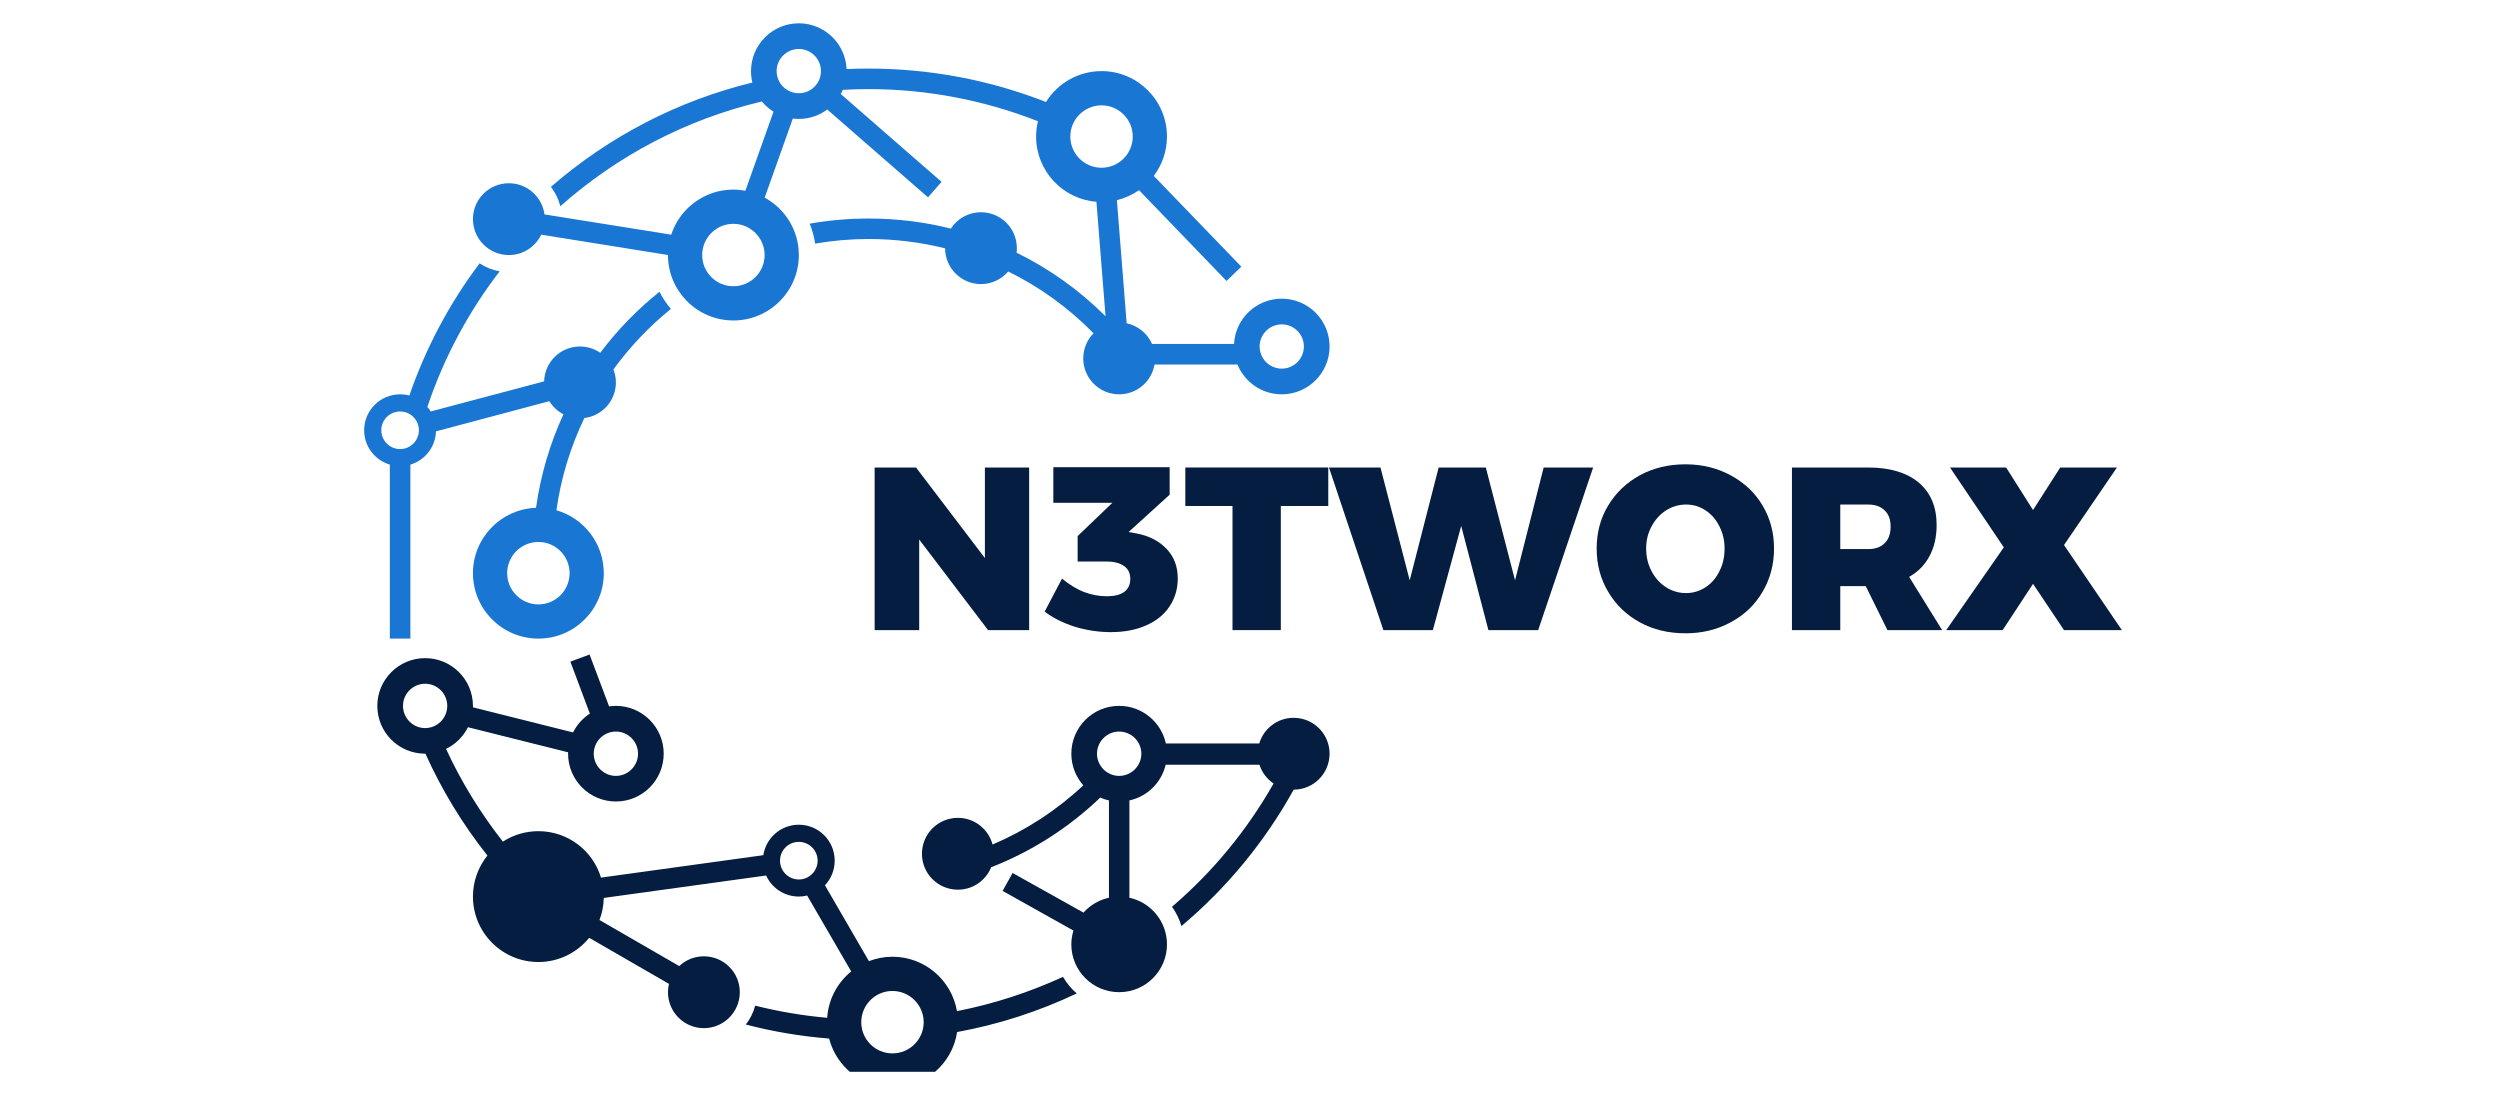 <svg xmlns="http://www.w3.org/2000/svg" xmlns:xlink="http://www.w3.org/1999/xlink" width="180" viewBox="0 0 135 60" height="80" preserveAspectRatio="xMidYMid meet"><defs><g></g><clipPath id="474212bfb6"><path d="M 25 1.258 L 72 1.258 L 72 22 L 25 22 Z M 25 1.258 " clip-rule="nonzero"></path></clipPath><clipPath id="ead964b2ae"><path d="M 19.648 14 L 37 14 L 37 35 L 19.648 35 Z M 19.648 14 " clip-rule="nonzero"></path></clipPath><clipPath id="7b4bb7e8ff"><path d="M 20 35 L 59 35 L 59 57.879 L 20 57.879 Z M 20 35 " clip-rule="nonzero"></path></clipPath></defs><path fill="#051d40" d="M 61.633 40.699 C 61.633 41.359 61.094 41.898 60.434 41.898 C 59.777 41.898 59.238 41.359 59.238 40.699 C 59.238 40.043 59.777 39.504 60.434 39.504 C 61.094 39.504 61.633 40.043 61.633 40.699 Z M 71.797 40.699 C 71.797 39.629 70.93 38.762 69.855 38.762 C 68.98 38.762 68.238 39.344 68 40.148 L 62.957 40.148 C 62.703 38.988 61.672 38.117 60.434 38.117 C 59.008 38.117 57.852 39.273 57.852 40.699 C 57.852 41.355 58.098 41.953 58.5 42.41 C 57.051 43.762 55.395 44.84 53.598 45.605 C 53.379 44.777 52.625 44.164 51.727 44.164 C 50.652 44.164 49.785 45.031 49.785 46.105 C 49.785 47.176 50.652 48.043 51.727 48.043 C 52.539 48.043 53.234 47.543 53.523 46.832 C 55.699 45.98 57.699 44.711 59.414 43.07 C 59.562 43.137 59.719 43.188 59.883 43.223 L 59.883 48.477 C 59.34 48.594 58.863 48.883 58.508 49.281 L 54.68 47.141 L 54.141 48.109 L 57.965 50.25 C 57.895 50.484 57.852 50.738 57.852 50.996 C 57.852 52.422 59.008 53.578 60.434 53.578 C 61.859 53.578 63.016 52.422 63.016 50.996 C 63.016 49.762 62.148 48.73 60.988 48.477 L 60.988 43.223 C 61.957 43.012 62.719 42.258 62.945 41.297 L 68.012 41.297 C 68.145 41.715 68.418 42.07 68.773 42.309 C 67.328 44.859 65.465 47.102 63.289 48.965 C 63.512 49.281 63.688 49.633 63.797 50.008 C 66.25 47.945 68.305 45.449 69.859 42.641 C 70.93 42.641 71.797 41.77 71.797 40.699 " fill-opacity="1" fill-rule="nonzero"></path><g clip-path="url(#474212bfb6)"><path fill="#1976d2" d="M 70.41 18.711 C 70.41 19.371 69.875 19.906 69.215 19.906 C 68.555 19.906 68.02 19.371 68.02 18.711 C 68.02 18.051 68.555 17.516 69.215 17.516 C 69.875 17.516 70.41 18.051 70.41 18.711 Z M 59.484 9.059 C 58.555 9.059 57.797 8.301 57.797 7.371 C 57.797 6.445 58.555 5.688 59.484 5.688 C 60.414 5.688 61.168 6.445 61.168 7.371 C 61.168 8.301 60.414 9.059 59.484 9.059 Z M 44.332 3.84 C 44.332 4.5 43.793 5.035 43.137 5.035 C 42.477 5.035 41.938 4.5 41.938 3.84 C 41.938 3.18 42.477 2.645 43.137 2.645 C 43.793 2.645 44.332 3.18 44.332 3.84 Z M 41.289 13.773 C 41.289 14.703 40.531 15.457 39.602 15.457 C 38.672 15.457 37.918 14.703 37.918 13.773 C 37.918 12.844 38.672 12.086 39.602 12.086 C 40.531 12.086 41.289 12.844 41.289 13.773 Z M 71.797 18.711 C 71.797 17.285 70.641 16.129 69.215 16.129 C 67.836 16.129 66.707 17.215 66.637 18.574 L 62.211 18.574 C 61.965 18.012 61.457 17.59 60.84 17.457 L 60.312 10.809 C 60.746 10.703 61.152 10.516 61.508 10.27 L 66.234 15.172 L 67.031 14.398 L 62.305 9.5 C 62.75 8.906 63.016 8.172 63.016 7.371 C 63.016 5.422 61.434 3.84 59.484 3.84 C 58.219 3.84 57.105 4.508 56.484 5.508 C 53.453 4.32 50.215 3.703 46.906 3.703 C 46.508 3.703 46.109 3.711 45.715 3.73 C 45.656 2.355 44.523 1.258 43.137 1.258 C 41.711 1.258 40.555 2.414 40.555 3.84 C 40.555 4.051 40.578 4.258 40.629 4.457 C 36.625 5.434 32.91 7.348 29.75 10.09 C 29.984 10.395 30.16 10.75 30.258 11.137 C 33.312 8.426 37.035 6.449 41.141 5.48 C 41.32 5.695 41.531 5.879 41.77 6.031 L 40.25 10.301 C 40.039 10.262 39.824 10.238 39.602 10.238 C 38.035 10.238 36.707 11.262 36.246 12.672 L 29.402 11.578 C 29.277 10.629 28.465 9.895 27.48 9.895 C 26.406 9.895 25.539 10.762 25.539 11.832 C 25.539 12.902 26.406 13.773 27.48 13.773 C 28.25 13.773 28.91 13.324 29.227 12.672 L 36.07 13.77 L 36.07 13.773 C 36.07 15.723 37.652 17.305 39.602 17.305 C 41.555 17.305 43.137 15.723 43.137 13.773 C 43.137 12.434 42.391 11.27 41.293 10.672 L 42.812 6.402 C 42.918 6.414 43.027 6.422 43.137 6.422 C 43.711 6.422 44.242 6.234 44.672 5.914 L 50.113 10.656 L 50.844 9.82 L 45.402 5.078 C 45.441 5.004 45.477 4.93 45.512 4.852 C 45.973 4.824 46.438 4.812 46.906 4.812 C 50.086 4.812 53.18 5.422 56.051 6.547 C 55.984 6.812 55.949 7.09 55.949 7.371 C 55.949 9.23 57.387 10.754 59.207 10.895 L 59.699 17.078 C 58.281 15.664 56.66 14.508 54.895 13.645 C 54.906 13.562 54.91 13.484 54.91 13.398 C 54.91 12.328 54.043 11.461 52.973 11.461 C 52.289 11.461 51.691 11.812 51.348 12.344 C 49.914 11.984 48.426 11.801 46.906 11.801 C 45.82 11.801 44.758 11.895 43.723 12.078 C 43.863 12.418 43.965 12.781 44.016 13.156 C 44.957 12.992 45.922 12.906 46.906 12.906 C 48.316 12.906 49.703 13.078 51.035 13.41 C 51.039 14.477 51.906 15.34 52.973 15.34 C 53.562 15.34 54.09 15.074 54.445 14.66 C 56.141 15.496 57.699 16.617 59.051 17.996 C 58.707 18.348 58.496 18.824 58.496 19.355 C 58.496 20.426 59.363 21.293 60.434 21.293 C 61.395 21.293 62.188 20.598 62.344 19.684 L 66.824 19.684 C 67.207 20.629 68.133 21.293 69.215 21.293 C 70.641 21.293 71.797 20.137 71.797 18.711 " fill-opacity="1" fill-rule="nonzero"></path></g><g clip-path="url(#ead964b2ae)"><path fill="#1976d2" d="M 22.621 23.234 C 22.621 23.793 22.164 24.25 21.605 24.25 C 21.047 24.25 20.59 23.793 20.59 23.234 C 20.59 22.672 21.047 22.219 21.605 22.219 C 22.164 22.219 22.621 22.672 22.621 23.234 Z M 29.074 29.266 C 30.004 29.266 30.758 30.023 30.758 30.953 C 30.758 31.883 30.004 32.637 29.074 32.637 C 28.145 32.637 27.387 31.883 27.387 30.953 C 27.387 30.023 28.145 29.266 29.074 29.266 Z M 36.23 16.68 C 35.988 16.402 35.781 16.09 35.613 15.754 C 34.414 16.715 33.336 17.82 32.414 19.051 C 32.102 18.836 31.723 18.711 31.316 18.711 C 30.266 18.711 29.414 19.547 29.383 20.594 L 23.258 22.219 C 23.203 22.133 23.145 22.051 23.078 21.973 C 23.973 19.305 25.301 16.836 26.98 14.652 C 26.586 14.582 26.219 14.434 25.898 14.219 C 24.258 16.402 22.984 18.809 22.105 21.359 C 21.945 21.316 21.777 21.293 21.605 21.293 C 20.535 21.293 19.664 22.16 19.664 23.234 C 19.664 24.113 20.25 24.852 21.051 25.09 L 21.051 34.484 L 22.16 34.484 L 22.16 25.09 C 22.941 24.859 23.516 24.145 23.543 23.293 L 29.664 21.664 C 29.852 21.965 30.113 22.211 30.426 22.371 C 29.699 23.949 29.195 25.645 28.945 27.422 C 27.055 27.488 25.539 29.043 25.539 30.953 C 25.539 32.902 27.121 34.484 29.074 34.484 C 31.023 34.484 32.605 32.902 32.605 30.953 C 32.605 29.34 31.523 27.98 30.047 27.555 C 30.293 25.797 30.812 24.121 31.555 22.574 C 32.516 22.457 33.258 21.641 33.258 20.652 C 33.258 20.402 33.211 20.168 33.125 19.949 C 34.012 18.73 35.059 17.629 36.23 16.68 " fill-opacity="1" fill-rule="nonzero"></path></g><g clip-path="url(#7b4bb7e8ff)"><path fill="#051d40" d="M 49.879 55.199 C 49.879 56.129 49.121 56.883 48.191 56.883 C 47.262 56.883 46.508 56.129 46.508 55.199 C 46.508 54.27 47.262 53.512 48.191 53.512 C 49.121 53.512 49.879 54.27 49.879 55.199 Z M 44.152 46.477 C 44.152 47.035 43.695 47.492 43.137 47.492 C 42.574 47.492 42.121 47.035 42.121 46.477 C 42.121 45.914 42.574 45.461 43.137 45.461 C 43.695 45.461 44.152 45.914 44.152 46.477 Z M 22.957 39.316 C 22.297 39.316 21.762 38.777 21.762 38.117 C 21.762 37.461 22.297 36.922 22.957 36.922 C 23.617 36.922 24.152 37.461 24.152 38.117 C 24.152 38.777 23.617 39.316 22.957 39.316 Z M 32.062 40.699 C 32.062 40.043 32.598 39.504 33.258 39.504 C 33.918 39.504 34.453 40.043 34.453 40.699 C 34.453 41.359 33.918 41.898 33.258 41.898 C 32.598 41.898 32.062 41.359 32.062 40.699 Z M 58.145 53.645 C 57.848 53.391 57.598 53.09 57.402 52.75 C 55.582 53.586 53.66 54.211 51.676 54.602 C 51.391 52.934 49.941 51.664 48.191 51.664 C 47.746 51.664 47.316 51.75 46.922 51.902 L 44.547 47.805 C 44.875 47.457 45.074 46.988 45.074 46.477 C 45.074 45.402 44.207 44.535 43.137 44.535 C 42.164 44.535 41.363 45.25 41.219 46.18 L 32.453 47.391 C 32.016 45.938 30.668 44.883 29.074 44.883 C 28.367 44.883 27.707 45.09 27.156 45.449 C 25.949 43.91 24.914 42.234 24.086 40.441 C 24.598 40.191 25.016 39.777 25.27 39.27 L 30.68 40.625 C 30.676 40.652 30.676 40.676 30.676 40.699 C 30.676 42.125 31.832 43.281 33.258 43.281 C 34.684 43.281 35.84 42.125 35.84 40.699 C 35.84 39.273 34.684 38.117 33.258 38.117 C 33.133 38.117 33.012 38.129 32.891 38.145 L 31.836 35.344 L 30.801 35.73 L 31.852 38.535 C 31.469 38.785 31.152 39.137 30.945 39.551 L 25.539 38.195 C 25.539 38.168 25.539 38.145 25.539 38.117 C 25.539 36.695 24.383 35.539 22.957 35.539 C 21.531 35.539 20.375 36.695 20.375 38.117 C 20.375 39.547 21.531 40.699 22.957 40.699 C 22.965 40.699 22.969 40.699 22.973 40.699 C 23.852 42.652 24.973 44.5 26.32 46.199 C 25.832 46.809 25.539 47.578 25.539 48.414 C 25.539 50.367 27.121 51.949 29.074 51.949 C 30.18 51.949 31.168 51.438 31.816 50.641 L 36.125 53.129 C 36.09 53.273 36.07 53.422 36.07 53.578 C 36.07 54.648 36.938 55.52 38.008 55.52 C 39.082 55.52 39.949 54.648 39.949 53.578 C 39.949 52.508 39.082 51.641 38.008 51.641 C 37.492 51.641 37.027 51.84 36.68 52.168 L 32.371 49.68 C 32.516 49.309 32.594 48.906 32.605 48.488 L 41.371 47.277 C 41.676 47.949 42.352 48.414 43.137 48.414 C 43.293 48.414 43.441 48.395 43.586 48.359 L 45.965 52.457 C 45.227 53.059 44.734 53.953 44.668 54.961 C 43.34 54.844 42.043 54.621 40.781 54.305 C 40.68 54.68 40.508 55.027 40.273 55.324 C 41.738 55.707 43.242 55.961 44.773 56.082 C 45.164 57.605 46.547 58.73 48.191 58.73 C 49.961 58.73 51.43 57.43 51.684 55.73 C 53.922 55.32 56.09 54.621 58.145 53.645 " fill-opacity="1" fill-rule="nonzero"></path></g><g fill="#051d40" fill-opacity="1"><g transform="translate(46.496, 34.026)"><g><path d="M 6.688 -3.891 L 6.688 -8.781 L 9.078 -8.781 L 9.078 0 L 6.859 0 L 3.141 -4.891 L 3.141 0 L 0.734 0 L 0.734 -8.781 L 2.969 -8.781 Z M 6.688 -3.891 "></path></g></g></g><g fill="#051d40" fill-opacity="1"><g transform="translate(56.302, 34.026)"><g><path d="M 5.078 -5.219 C 5.742 -5.094 6.281 -4.816 6.688 -4.391 C 7.094 -3.973 7.297 -3.438 7.297 -2.781 C 7.297 -2.219 7.145 -1.711 6.844 -1.266 C 6.551 -0.828 6.129 -0.488 5.578 -0.25 C 5.035 -0.008 4.398 0.109 3.672 0.109 C 3.016 0.109 2.363 0.008 1.719 -0.188 C 1.082 -0.395 0.547 -0.664 0.109 -1 L 1.047 -2.781 C 1.422 -2.469 1.812 -2.227 2.219 -2.062 C 2.633 -1.906 3.051 -1.828 3.469 -1.828 C 3.875 -1.828 4.188 -1.906 4.406 -2.062 C 4.625 -2.227 4.734 -2.461 4.734 -2.766 C 4.734 -3.066 4.625 -3.297 4.406 -3.453 C 4.188 -3.617 3.867 -3.703 3.453 -3.703 L 1.891 -3.703 L 1.891 -5.078 L 3.766 -6.875 L 0.578 -6.875 L 0.578 -8.797 L 6.859 -8.797 L 6.859 -7.312 L 4.641 -5.297 Z M 5.078 -5.219 "></path></g></g></g><g fill="#051d40" fill-opacity="1"><g transform="translate(63.93, 34.026)"><g><path d="M 0.078 -6.703 L 0.078 -8.781 L 7.797 -8.781 L 7.797 -6.703 L 5.234 -6.703 L 5.234 0 L 2.625 0 L 2.625 -6.703 Z M 0.078 -6.703 "></path></g></g></g><g fill="#051d40" fill-opacity="1"><g transform="translate(71.796, 34.026)"><g><path d="M 10.016 -2.688 L 11.562 -8.781 L 14.234 -8.781 L 11.266 0 L 8.578 0 L 7.109 -5.625 L 5.578 0 L 2.906 0 L -0.031 -8.781 L 2.75 -8.781 L 4.328 -2.688 L 5.891 -8.781 L 8.438 -8.781 Z M 10.016 -2.688 "></path></g></g></g><g fill="#051d40" fill-opacity="1"><g transform="translate(85.986, 34.026)"><g><path d="M 5.031 -8.953 C 5.926 -8.953 6.738 -8.754 7.469 -8.359 C 8.207 -7.961 8.781 -7.422 9.188 -6.734 C 9.602 -6.047 9.812 -5.27 9.812 -4.406 C 9.812 -3.539 9.602 -2.758 9.188 -2.062 C 8.781 -1.363 8.207 -0.816 7.469 -0.422 C 6.738 -0.023 5.926 0.172 5.031 0.172 C 4.113 0.172 3.289 -0.023 2.562 -0.422 C 1.844 -0.816 1.273 -1.363 0.859 -2.062 C 0.441 -2.758 0.234 -3.539 0.234 -4.406 C 0.234 -5.27 0.441 -6.047 0.859 -6.734 C 1.273 -7.422 1.844 -7.961 2.562 -8.359 C 3.289 -8.754 4.113 -8.953 5.031 -8.953 Z M 5.062 -6.781 C 4.676 -6.781 4.316 -6.676 3.984 -6.469 C 3.66 -6.258 3.398 -5.973 3.203 -5.609 C 3.004 -5.242 2.906 -4.844 2.906 -4.406 C 2.906 -3.957 3.004 -3.547 3.203 -3.172 C 3.398 -2.805 3.66 -2.52 3.984 -2.312 C 4.316 -2.102 4.676 -2 5.062 -2 C 5.438 -2 5.785 -2.102 6.109 -2.312 C 6.43 -2.52 6.68 -2.805 6.859 -3.172 C 7.047 -3.535 7.141 -3.945 7.141 -4.406 C 7.141 -4.844 7.047 -5.242 6.859 -5.609 C 6.68 -5.973 6.43 -6.258 6.109 -6.469 C 5.797 -6.676 5.445 -6.781 5.062 -6.781 Z M 5.062 -6.781 "></path></g></g></g><g fill="#051d40" fill-opacity="1"><g transform="translate(96.031, 34.026)"><g><path d="M 8.844 0 L 5.891 0 L 4.719 -2.375 L 3.344 -2.375 L 3.344 0 L 0.734 0 L 0.734 -8.781 L 4.844 -8.781 C 6.02 -8.781 6.93 -8.508 7.578 -7.969 C 8.223 -7.426 8.547 -6.66 8.547 -5.672 C 8.547 -5.023 8.414 -4.461 8.156 -3.984 C 7.906 -3.516 7.539 -3.145 7.062 -2.875 Z M 3.344 -6.781 L 3.344 -4.375 L 4.844 -4.375 C 5.227 -4.375 5.523 -4.477 5.734 -4.688 C 5.953 -4.895 6.062 -5.195 6.062 -5.594 C 6.062 -5.977 5.953 -6.27 5.734 -6.469 C 5.523 -6.676 5.227 -6.781 4.844 -6.781 Z M 3.344 -6.781 "></path></g></g></g><g fill="#051d40" fill-opacity="1"><g transform="translate(105.112, 34.026)"><g><path d="M 3.094 -4.469 L 0.188 -8.781 L 3.219 -8.781 L 4.672 -6.484 L 6.141 -8.781 L 9.203 -8.781 L 6.344 -4.594 L 9.469 0 L 6.344 0 L 4.672 -2.5 L 3.031 0 L -0.016 0 Z M 3.094 -4.469 "></path></g></g></g></svg>
